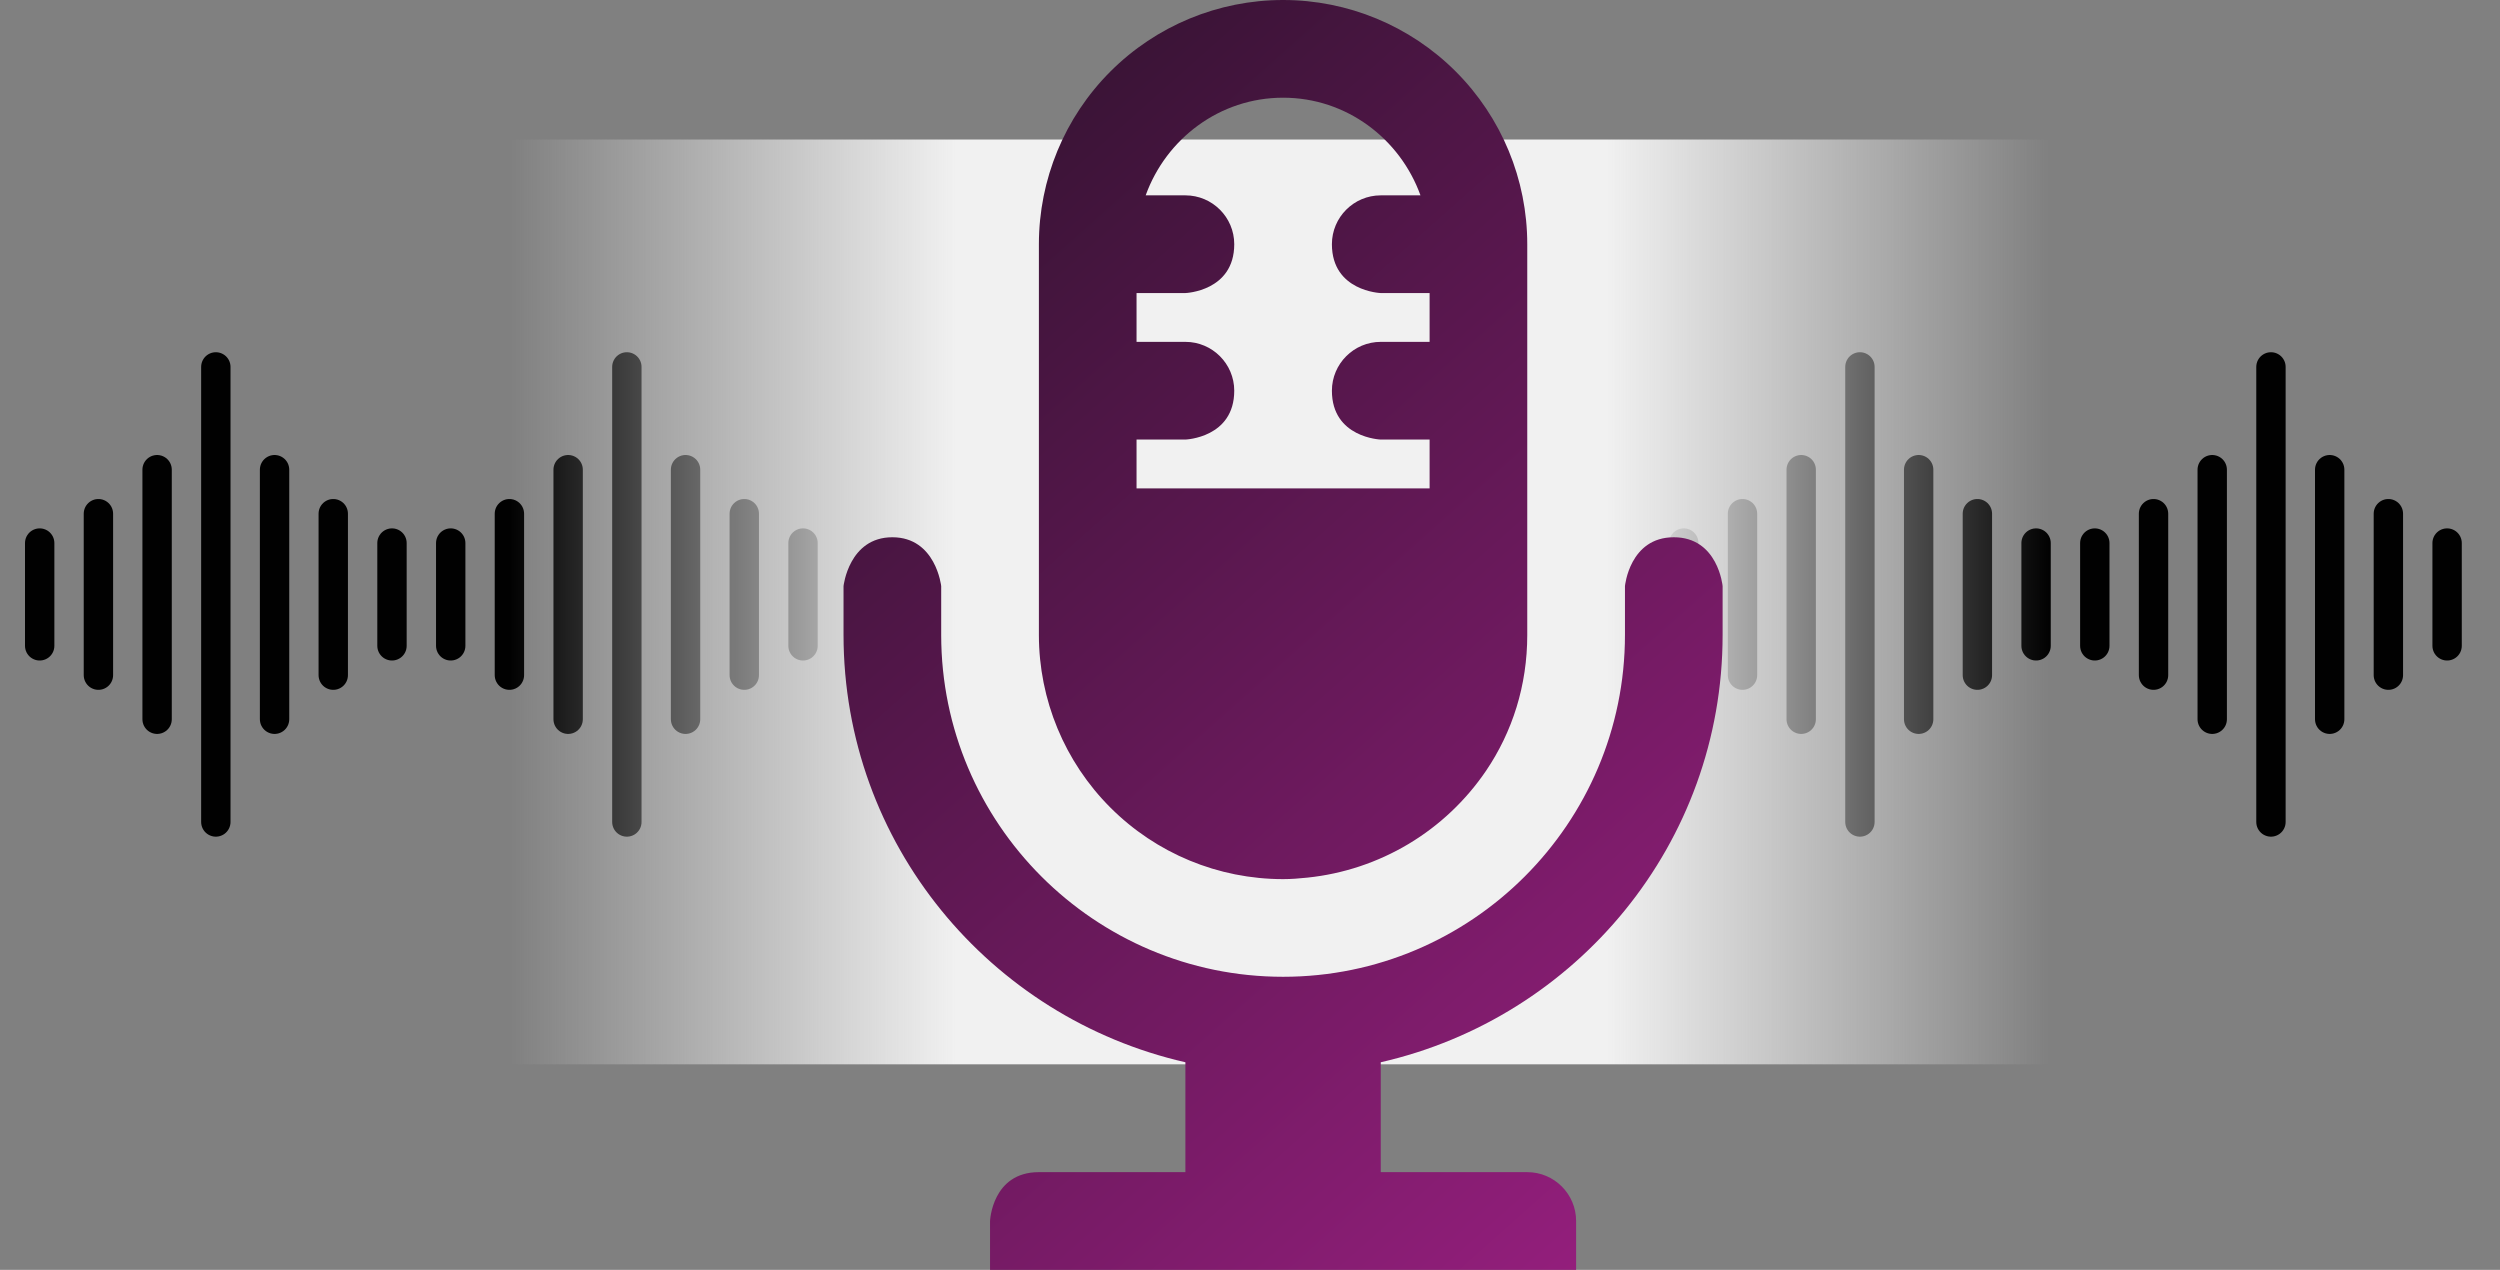 <svg width="63" height="32" viewBox="0 0 63 32" fill="none" xmlns="http://www.w3.org/2000/svg">
<rect x="0" y="0" width="63" height="32" fill="#808080" stroke="none"/>
<path d="M1 13.685V16.275" stroke="#010101" stroke-width="0.74" stroke-linecap="round"/>
<path d="M2.48 12.945V17.014" stroke="#010101" stroke-width="0.74" stroke-linecap="round"/>
<path d="M3.959 11.836V18.125" stroke="#010101" stroke-width="0.74" stroke-linecap="round"/>
<path d="M5.439 9.246V20.714" stroke="#010101" stroke-width="0.74" stroke-linecap="round"/>
<path d="M6.919 11.836V18.125" stroke="#010101" stroke-width="0.74" stroke-linecap="round"/>
<path d="M8.398 12.945V17.014" stroke="#010101" stroke-width="0.74" stroke-linecap="round"/>
<path d="M9.878 13.685V16.275" stroke="#010101" stroke-width="0.74" stroke-linecap="round"/>
<path d="M11.358 13.685V16.275" stroke="#010101" stroke-width="0.74" stroke-linecap="round"/>
<path d="M12.837 12.945V17.014" stroke="#010101" stroke-width="0.74" stroke-linecap="round"/>
<path d="M14.317 11.836V18.125" stroke="#010101" stroke-width="0.74" stroke-linecap="round"/>
<path d="M15.797 9.246V20.714" stroke="#010101" stroke-width="0.74" stroke-linecap="round"/>
<path d="M17.276 11.836V18.125" stroke="#010101" stroke-width="0.74" stroke-linecap="round"/>
<path d="M18.756 12.945V17.014" stroke="#010101" stroke-width="0.74" stroke-linecap="round"/>
<path d="M20.236 13.685V16.275" stroke="#010101" stroke-width="0.74" stroke-linecap="round"/>
<path d="M42.431 13.685V16.275" stroke="#010101" stroke-width="0.74" stroke-linecap="round"/>
<path d="M43.911 12.945V17.014" stroke="#010101" stroke-width="0.74" stroke-linecap="round"/>
<path d="M45.39 11.836V18.125" stroke="#010101" stroke-width="0.74" stroke-linecap="round"/>
<path d="M46.87 9.246V20.714" stroke="#010101" stroke-width="0.74" stroke-linecap="round"/>
<path d="M48.35 11.836V18.125" stroke="#010101" stroke-width="0.74" stroke-linecap="round"/>
<path d="M49.83 12.945V17.014" stroke="#010101" stroke-width="0.74" stroke-linecap="round"/>
<path d="M51.309 13.685V16.275" stroke="#010101" stroke-width="0.74" stroke-linecap="round"/>
<path d="M52.789 13.685V16.275" stroke="#010101" stroke-width="0.74" stroke-linecap="round"/>
<path d="M54.269 12.945V17.014" stroke="#010101" stroke-width="0.74" stroke-linecap="round"/>
<path d="M55.748 11.836V18.125" stroke="#010101" stroke-width="0.74" stroke-linecap="round"/>
<path d="M57.228 9.246V20.714" stroke="#010101" stroke-width="0.74" stroke-linecap="round"/>
<path d="M58.708 11.836V18.125" stroke="#010101" stroke-width="0.74" stroke-linecap="round"/>
<path d="M60.187 12.945V17.014" stroke="#010101" stroke-width="0.74" stroke-linecap="round"/>
<path d="M61.667 13.685V16.275" stroke="#010101" stroke-width="0.74" stroke-linecap="round"/>
<rect x="12.838" y="3.516" width="38.842" height="23.305" fill="url(#paint0_linear_1323_5093)"/>
<path d="M32.334 0C30.701 0 29.136 0.648 27.982 1.802C26.828 2.956 26.18 4.522 26.18 6.154V16C26.18 17.632 26.828 19.197 27.982 20.351C29.136 21.506 30.701 22.154 32.334 22.154C32.546 22.154 32.742 22.137 32.949 22.116C33.85 22.022 34.719 21.732 35.497 21.267C36.274 20.802 36.94 20.172 37.449 19.423C38.113 18.441 38.487 17.275 38.487 16V6.154C38.487 4.522 37.839 2.956 36.685 1.802C35.531 0.648 33.966 0 32.334 0ZM32.334 2.462C33.934 2.462 35.282 3.498 35.796 4.923H34.795C34.117 4.923 33.564 5.474 33.564 6.154C33.564 7.342 34.795 7.385 34.795 7.385H36.026V8.615H34.795C34.117 8.615 33.564 9.167 33.564 9.846C33.564 11.034 34.795 11.077 34.795 11.077H36.026V12.308H28.641V11.077H29.872C29.872 11.077 31.103 11.034 31.103 9.846C31.103 9.167 30.55 8.615 29.872 8.615H28.641V7.385H29.872C29.872 7.385 31.103 7.342 31.103 6.154C31.103 5.474 30.55 4.923 29.872 4.923H28.871C29.385 3.498 30.735 2.462 32.334 2.462ZM22.487 13.539C21.391 13.539 21.257 14.769 21.257 14.769V16C21.257 21.262 24.946 25.645 29.872 26.769V29.538H26.18C24.999 29.538 24.949 30.769 24.949 30.769V32H39.718V30.769C39.718 30.091 39.167 29.538 38.487 29.538H34.795V26.769C39.721 25.645 43.41 21.262 43.41 16V14.769C43.41 14.769 43.295 13.539 42.18 13.539C41.065 13.539 40.949 14.769 40.949 14.769V16C40.949 20.75 37.083 24.615 32.334 24.615C27.584 24.615 23.718 20.75 23.718 16V14.769C23.718 14.769 23.584 13.539 22.487 13.539Z" fill="url(#paint1_linear_1323_5093)"/>
<defs>
<linearGradient id="paint0_linear_1323_5093" x1="51.679" y1="26.82" x2="12.838" y2="26.82" gradientUnits="userSpaceOnUse">
<stop stop-color="#F1F1F1" stop-opacity="0"/>
<stop offset="0.289" stop-color="#F1F1F1"/>
<stop offset="0.709" stop-color="#F1F1F1"/>
<stop offset="1" stop-color="#F1F1F1" stop-opacity="0"/>
</linearGradient>
<linearGradient id="paint1_linear_1323_5093" x1="13" y1="-6.5" x2="45.5" y2="30" gradientUnits="userSpaceOnUse">
<stop stop-color="#0C0E12"/>
<stop offset="1" stop-color="#9A1F81"/>
</linearGradient>
</defs>
</svg>
